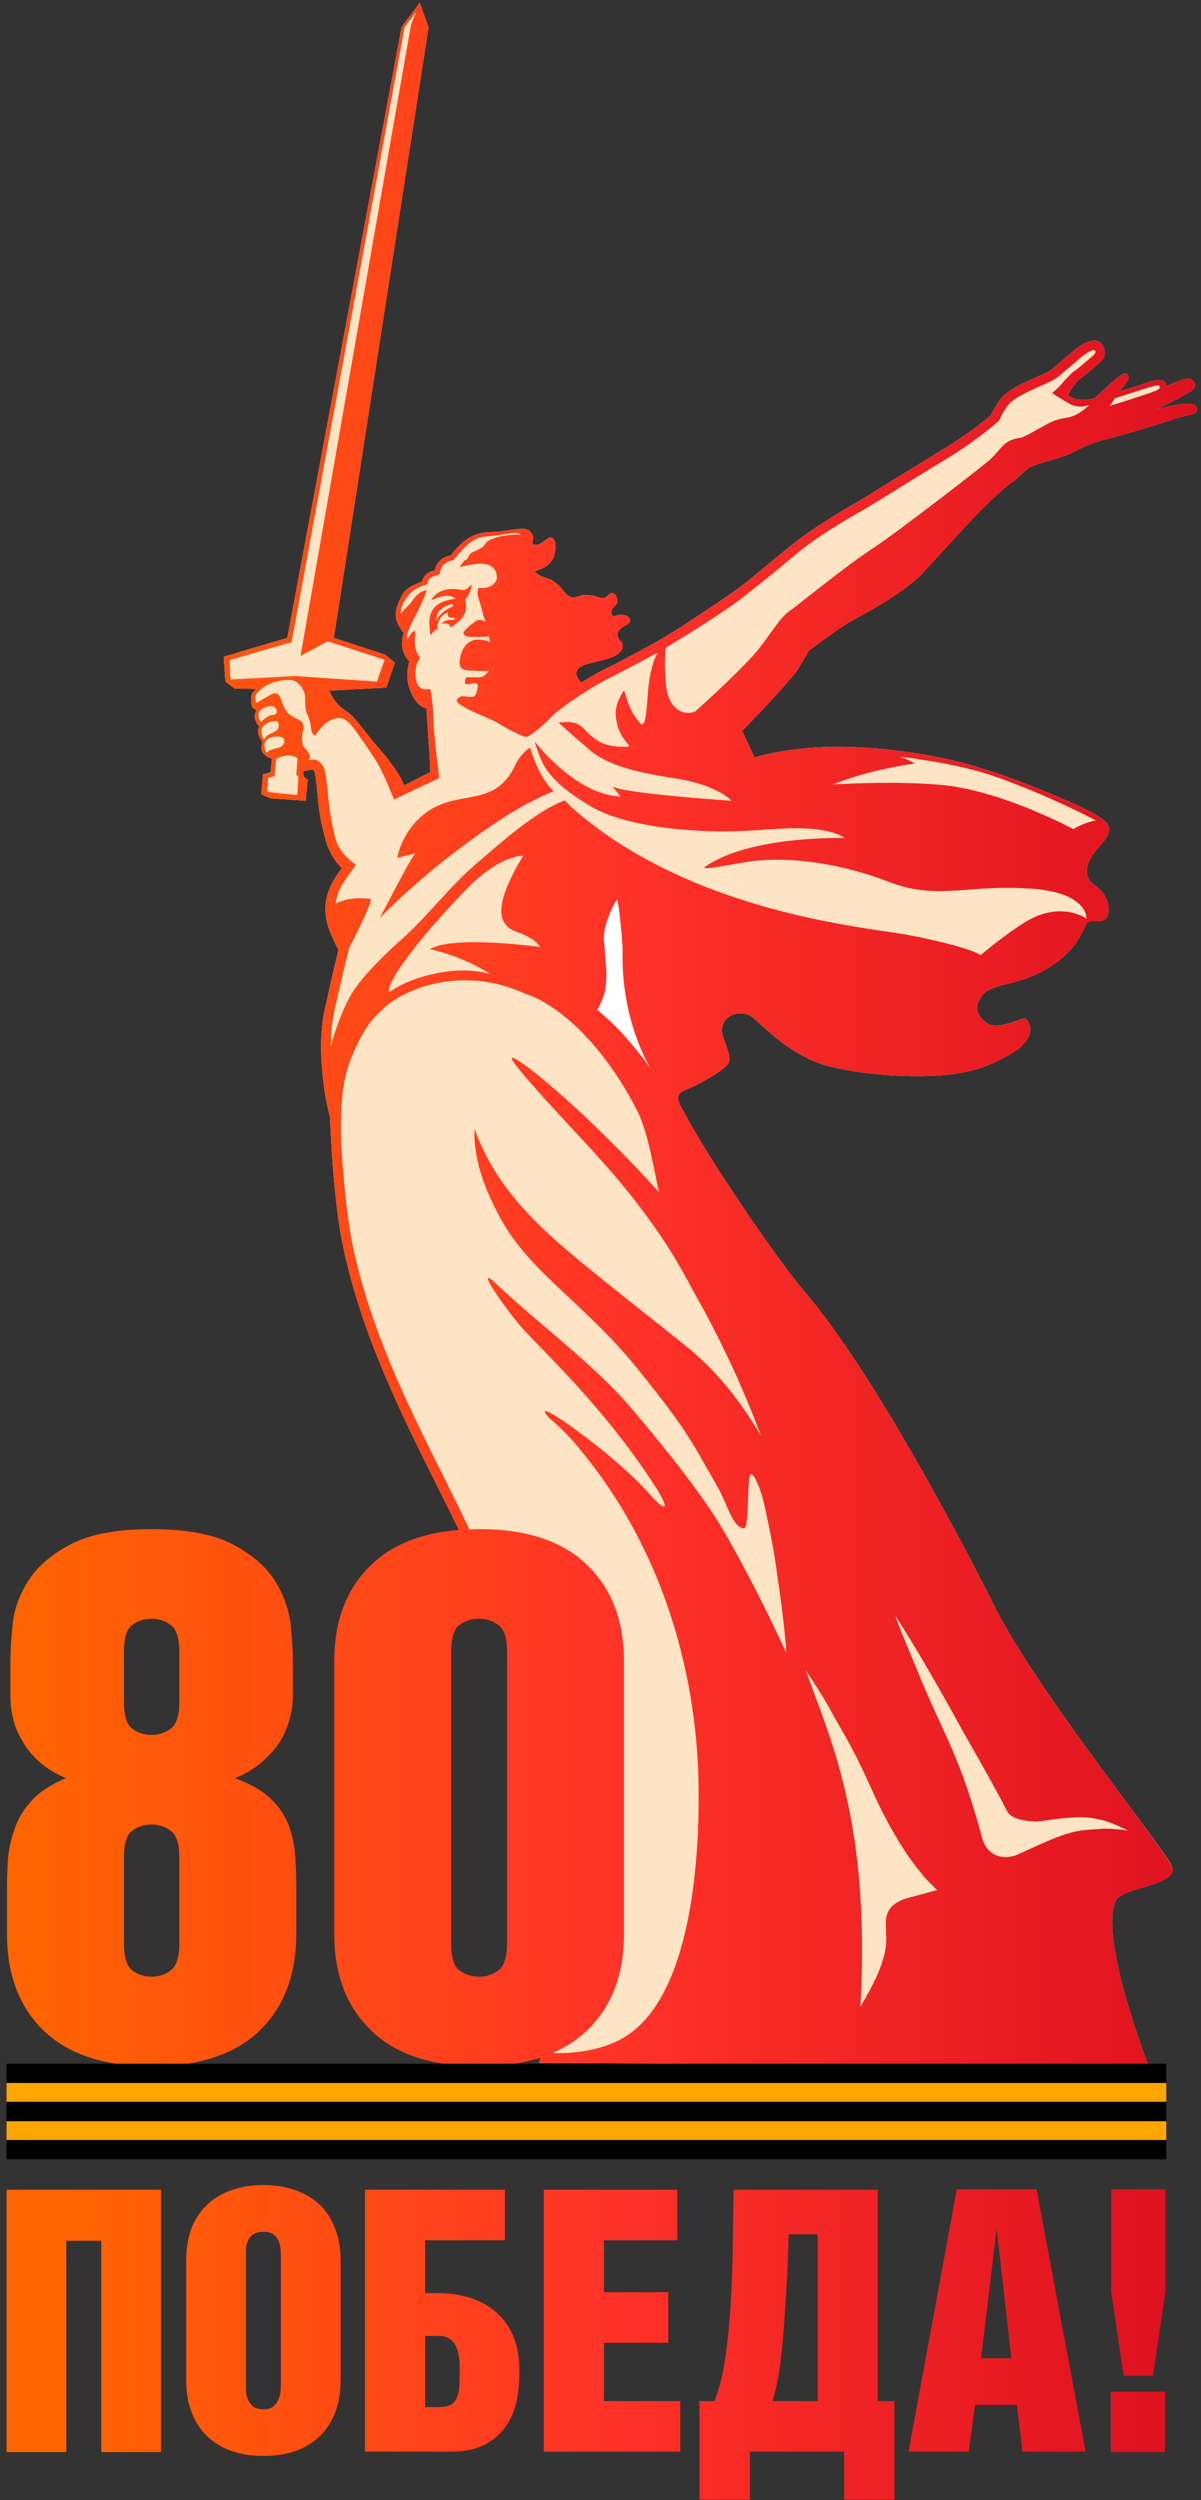 <svg width="173" height="360" viewBox="0 0 173 360" fill="none" xmlns="http://www.w3.org/2000/svg">
<rect x="0" y="0" width="173" height="360" fill="#333333" stroke="none"/>
<path d="M166.58 58.95C167.256 58.641 167.871 58.332 168.116 58.209C169.038 57.715 169.837 57.345 170.206 57.098C171.558 56.357 171.927 56.172 172.111 55.678C172.234 55.246 171.989 54.814 171.497 54.567C170.698 54.197 168.055 55.678 168.055 55.616C167.994 55.123 167.748 54.752 167.072 54.752C166.334 54.691 165.412 54.999 164.06 55.493C162.769 55.925 161.54 56.295 161.233 56.357C161.97 55.555 162.155 55.246 162.155 55.246C162.155 55.246 162.831 54.444 162.462 53.95C162.339 53.826 162.155 53.765 161.847 53.826C161.233 54.073 160.188 54.999 158.344 56.727C158.098 56.974 157.975 57.098 157.668 57.345C156.931 57.53 155.64 57.653 154.964 57.468C154.472 57.345 154.103 57.098 153.858 56.913C153.858 56.913 154.595 55.246 155.701 54.444C156.439 53.95 158.406 52.221 158.59 52.036C159.266 51.357 159.143 50.802 159.082 50.37C159.02 49.938 158.774 49.505 158.406 49.258C157.238 48.456 155.21 50.061 154.964 50.246C154.472 50.678 152.321 52.468 151.645 53.086C151.153 53.518 149.801 54.073 148.879 54.505L148.326 54.752C147.158 55.246 145.683 55.987 144.638 56.913C143.901 57.53 142.979 59.197 142.733 59.814C142.119 60.308 139.291 62.653 135.85 64.69C133.268 66.295 130.502 67.962 128.105 69.443C126.323 70.555 124.725 71.542 123.619 72.221C123.434 72.345 118.395 75.061 114.215 78.332C112.925 79.382 111.695 80.369 110.528 81.357C109.544 82.159 108.622 82.9 107.762 83.641C105.304 85.616 99.71 89.196 99.096 89.628C98.297 90.184 97.436 90.678 96.453 91.295C93.872 92.9 88.279 95.801 86.742 96.542C86.128 96.85 85.083 97.468 83.854 98.208C83.813 98.249 83.772 98.27 83.731 98.27V98.332C83.423 97.961 83.116 97.529 83.055 97.221C82.809 95.739 84.837 95.554 87.05 94.999C88.525 94.628 89.692 93.949 89.692 93.023C89.692 92.221 89.201 92.344 89.016 91.727C88.648 90.307 90.491 90.184 90.737 89.505C90.799 89.32 90.799 88.826 90.184 88.641C89.631 88.455 89.324 88.455 88.525 88.702C88.156 88.826 87.787 88.023 88.34 87.529C88.832 86.974 89.016 86.789 88.894 86.233C88.648 85.369 88.156 85.246 87.849 85.493C87.541 85.678 87.296 86.171 86.681 86.11C86.066 86.048 85.759 85.678 84.222 85.678C83.3 85.678 82.624 86.48 81.703 85.678C81.149 85.246 80.473 83.764 78.814 83.27C77.585 82.962 76.97 82.283 76.97 82.283C76.97 82.283 78.507 81.789 78.998 81.295C79.859 80.369 79.797 80.122 79.92 79.505C80.043 79.258 80.228 77.283 79.183 77.406C78.875 77.468 77.953 78.394 77.339 78.456C76.724 78.456 76.601 78.27 76.724 77.962C76.909 77.159 76.663 76.789 76.171 76.357C75.495 75.863 73.528 76.357 71.869 76.542C70.209 76.665 68.98 76.542 67.444 77.53C66.091 78.332 64.924 79.999 64.924 79.999C64.924 79.999 63.756 80.061 63.019 81.172C62.65 81.665 62.65 82.159 62.65 82.159C62.65 82.159 61.543 82.221 61.052 83.147C60.744 83.641 60.806 83.764 60.806 83.764C60.806 83.764 58.655 84.32 57.979 85.616C57.18 87.036 56.627 88.455 57.303 89.813C57.917 90.986 58.163 91.11 58.163 91.11C58.163 91.11 57.733 92.282 57.979 93.394C58.286 94.69 58.901 95.122 58.962 95.245C58.901 95.554 58.347 97.159 58.962 99.073C59.945 101.974 61.42 101.974 61.42 101.974C61.42 101.974 61.666 105.492 61.789 107.591C61.974 109.69 61.974 111.171 61.974 111.171L58.224 113.085C58.224 113.085 57.733 111.974 57.364 111.418C55.889 109.072 53.922 107.097 53.062 105.924C52.201 104.813 51.095 103.393 50.419 102.838C50.235 102.653 49.927 102.406 49.436 102.097C48.206 101.295 47.407 99.443 47.407 99.443L55.643 99.011L56.872 95.431L55.459 94.258L48.083 91.85C49.374 83.517 61.728 3.951 61.728 3.951L60.437 0.309V0.37V0.432L57.856 3.889L41.384 91.85L32.227 94.566L32.472 98.147L33.702 99.073V99.134L36.959 99.196C36.713 99.381 36.283 99.69 36.221 100.184C36.16 100.739 36.099 101.665 36.467 101.974C36.836 102.221 36.959 102.221 36.959 102.221C36.959 102.221 36.529 102.9 36.775 103.64C37.02 104.381 37.389 104.628 37.389 104.628C37.389 104.628 37.02 105.06 37.266 105.801C37.512 106.603 37.819 106.788 37.819 106.788C37.819 106.788 37.451 107.838 37.881 108.393C38.311 109.011 39.172 109.258 39.172 109.258L38.987 111.233L37.881 111.48L37.635 114.381L38.926 114.937L44.027 115.307L44.334 112.282C44.334 112.282 43.843 111.974 43.781 111.788C43.658 111.603 43.658 111.295 43.72 111.048C43.966 110.986 44.396 110.862 44.765 110.862C45.072 110.801 45.195 110.862 45.318 111.171C45.564 112.035 45.687 114.134 45.871 115.739C46.055 117.714 46.547 119.566 47.039 121.418C47.039 121.541 47.961 123.887 49.251 124.998C48.883 125.492 48.391 126.171 48.022 126.85C46.055 130.245 47.039 133.146 47.838 134.874C48.124 135.533 48.432 136.171 48.76 136.788C48.145 139.195 47.1 143.948 46.731 145.615C45.994 149.195 46.24 153.022 46.608 155.985C46.731 157.096 46.916 158.207 47.161 159.257C47.346 160.059 47.469 160.615 47.53 160.862C47.592 161.911 47.961 172.652 49.436 179.565C52.14 192.219 57.548 203.083 63.264 214.565C70.148 228.33 77.277 242.589 80.412 261.416C82.809 275.551 77.892 295.921 77.892 296.107L77.646 297.033H79.121C79.08 297.033 79.019 297.033 78.937 297.033C78.937 297.033 103.644 297.156 126.692 297.279L163.384 297.526C163.425 297.526 163.466 297.506 163.507 297.465C164.49 297.526 165.228 297.526 165.474 297.526C165.474 297.526 158.344 279.317 160.68 273.761C161.602 271.539 170.391 271.601 168.67 268.453C166.826 265.058 149.924 244.132 143.532 231.848C143.348 231.478 127.737 199.935 115.998 186.108C111.757 181.17 101.554 166.109 98.358 159.812C96.883 157.528 98.174 157.158 99.096 156.788C100.018 156.479 104.566 154.072 104.996 152.961C105.365 151.911 104.136 149.751 104.013 148.64C103.767 146.109 106.901 145.121 108.561 146.603C110.835 148.64 114.154 151.973 118.886 153.393C122.943 154.566 133.084 155.8 139.783 154.195C142.979 153.454 146.175 151.479 146.912 150.862C148.51 149.38 148.879 147.961 147.773 146.664C147.466 146.356 143.594 148.578 141.996 147.22C139.291 145.06 141.873 142.899 142.057 142.776C143.901 141.603 146.421 141.726 149.617 140.121C152.997 138.455 154.534 136.418 154.964 135.8C156.316 133.763 156.316 133.146 156.685 132.776C157.299 132.344 159.143 133.208 159.573 131.788C159.819 130.986 159.758 129.689 158.774 128.455C157.914 127.405 157.115 127.405 156.685 126.233C156.009 124.196 158.16 122.097 159.02 121.109C159.758 120.245 159.942 119.319 159.573 118.764C159.573 118.702 159.389 117.714 153.427 115.183C150.354 113.887 144.27 111.233 137.57 109.566C131.363 108.085 124.602 107.467 120.116 107.529C112.925 107.653 108.684 109.072 108.684 109.072L106.901 105.245C106.901 105.245 113.847 98.147 115.014 96.233C116.182 94.32 116.489 93.702 116.489 93.702C116.489 93.702 121.222 90.122 123.127 89.134C125.032 88.147 130.502 85.122 132.899 82.53C135.296 79.937 139.844 74.875 141.565 73.209C143.225 71.48 145.13 69.876 145.806 69.443C146.421 69.011 147.527 67.777 148.142 67.406C149.74 66.48 152.628 66.172 154.841 64.999C156.992 63.764 159.266 63.271 160.004 63.085C161.847 62.592 166.826 61.11 169.223 60.308C171.435 59.567 172.357 59.814 172.419 58.95C172.542 57.16 167.317 58.826 166.58 58.95Z" fill="#FCE4C4"/>
<path d="M60.44 0.309V0.37V0.432L57.859 3.889L41.388 91.85L32.23 94.566L32.476 98.147L33.705 99.073V99.134L36.962 99.196C36.717 99.381 36.286 99.69 36.225 100.184C36.163 100.677 36.102 101.665 36.471 101.974C36.84 102.221 36.962 102.221 36.962 102.221C36.962 102.221 36.532 102.9 36.778 103.64C37.024 104.381 37.393 104.628 37.393 104.628C37.393 104.628 36.962 105.06 37.27 105.801C37.516 106.603 37.823 106.788 37.823 106.788C37.823 106.788 37.454 107.838 37.884 108.393C38.315 109.011 39.175 109.258 39.175 109.258L38.991 111.295L37.884 111.48L37.638 114.381L38.929 114.937L44.03 115.307L44.338 112.282C44.338 112.282 43.846 111.974 43.785 111.788C43.662 111.603 43.662 111.295 43.723 111.048C43.969 110.986 44.399 110.862 44.768 110.862C45.075 110.801 45.198 110.862 45.321 111.171C45.567 112.035 45.69 114.134 45.874 115.739C46.059 117.714 46.55 119.566 47.042 121.418C47.042 121.541 47.964 123.887 49.255 124.998C48.886 125.492 48.394 126.171 48.025 126.85C46.059 130.245 47.042 133.146 47.841 134.874C48.128 135.533 48.435 136.171 48.763 136.788C48.148 139.195 47.103 143.948 46.735 145.615C45.997 149.195 46.243 153.022 46.612 155.985C46.735 157.096 46.919 158.207 47.165 159.257C47.349 160.059 47.472 160.615 47.534 160.862C47.595 161.911 47.964 172.652 49.439 179.565C52.143 192.219 57.552 203.083 63.268 214.565C64.21 216.458 65.152 218.371 66.095 220.305C60.727 220.717 56.527 222.383 53.495 225.305C49.931 228.721 48.148 233.35 48.148 239.194V278.453C48.148 284.337 49.931 288.987 53.495 292.403C57.019 295.819 62.202 297.526 69.045 297.526C72.364 297.526 75.293 297.115 77.834 296.292L77.65 297.033H79.124C79.084 297.033 79.022 297.033 78.94 297.033C78.94 297.033 103.647 297.156 126.695 297.279L163.387 297.526C163.428 297.526 163.469 297.506 163.51 297.465C164.494 297.526 165.231 297.526 165.477 297.526C165.477 297.526 158.348 279.317 160.683 273.761C161.605 271.539 170.394 271.601 168.673 268.514C166.829 265.058 149.927 244.132 143.535 231.848C143.351 231.478 127.74 199.935 116.001 186.108C111.76 181.17 101.558 166.109 98.362 159.812C96.887 157.528 98.177 157.158 99.099 156.788C100.021 156.479 104.569 154.072 105 152.961C105.368 151.911 104.139 149.751 104.016 148.64C103.77 146.109 106.905 145.121 108.564 146.603C110.838 148.64 114.157 151.973 118.89 153.393C122.946 154.566 133.087 155.8 139.786 154.195C142.982 153.454 146.178 151.479 146.916 150.862C148.514 149.38 148.883 147.961 147.776 146.664C147.653 146.541 146.916 146.85 145.994 147.158C144.642 147.59 142.921 148.022 141.999 147.22C139.295 145.06 141.876 142.899 142.06 142.776C143.904 141.603 146.424 141.726 149.62 140.121C153 138.455 154.537 136.418 154.967 135.8C156.319 133.763 156.319 133.146 156.688 132.837C156.934 132.652 157.303 132.652 157.733 132.652C158.47 132.652 159.331 132.714 159.577 131.788C159.823 130.986 159.761 129.689 158.778 128.455C157.917 127.405 157.118 127.405 156.688 126.233C156.012 124.196 158.163 122.097 159.024 121.109C159.761 120.245 159.946 119.319 159.577 118.764C159.577 118.702 159.392 117.714 153.431 115.183C150.358 113.887 144.273 111.233 137.574 109.566C131.366 108.085 124.606 107.467 120.119 107.529C112.928 107.653 108.687 109.072 108.687 109.072L106.905 105.245C106.905 105.245 113.85 98.147 115.018 96.233C116.185 94.32 116.493 93.702 116.493 93.702C116.493 93.702 121.225 90.122 123.13 89.134C125.036 88.147 130.506 85.122 132.903 82.53C135.3 79.937 139.848 74.875 141.569 73.209C143.228 71.48 145.133 69.876 145.809 69.443C146.424 69.011 147.469 67.777 148.145 67.406C149.743 66.48 152.632 66.172 154.844 64.999C156.995 63.764 159.269 63.271 160.007 63.085C161.851 62.592 166.829 61.11 169.226 60.308C171.439 59.567 172.361 59.814 172.422 58.95C172.545 57.16 167.321 58.826 166.583 58.95C167.259 58.641 167.874 58.332 168.12 58.209C169.042 57.715 169.841 57.345 170.209 57.098C171.562 56.357 171.93 56.172 172.115 55.678C172.238 55.246 171.992 54.814 171.5 54.567C171.07 54.32 170.087 54.691 169.288 55.061C168.612 55.37 168.058 55.678 168.058 55.616C167.997 55.123 167.751 54.752 167.075 54.752C166.337 54.691 165.416 54.999 164.063 55.493C162.773 55.925 161.543 56.295 161.236 56.357C161.974 55.555 162.158 55.246 162.158 55.246C162.158 55.246 162.834 54.444 162.465 53.95C162.342 53.826 162.158 53.765 161.851 53.826C161.236 54.073 160.191 54.999 158.348 56.727C158.102 56.974 157.979 57.098 157.671 57.345C156.934 57.53 155.643 57.653 154.967 57.468C154.475 57.345 154.107 57.098 153.861 56.913C153.861 56.913 154.598 55.246 155.705 54.444C156.442 53.95 158.409 52.221 158.593 52.036C159.269 51.357 159.146 50.802 159.085 50.37C159.024 49.938 158.778 49.505 158.409 49.258C157.241 48.456 155.213 50.061 154.967 50.246C154.475 50.678 152.324 52.468 151.648 53.086C151.157 53.518 149.804 54.073 148.883 54.505L148.329 54.752C147.162 55.246 145.687 55.987 144.642 56.913C143.904 57.53 142.982 59.197 142.736 59.814C142.122 60.308 139.295 62.653 135.853 64.69C133.272 66.295 130.506 67.962 128.109 69.443C126.326 70.555 124.728 71.542 123.622 72.221C123.438 72.345 118.398 75.061 114.219 78.332C112.928 79.382 111.699 80.369 110.531 81.357C109.548 82.139 108.626 82.9 107.765 83.641C105.307 85.616 99.714 89.196 99.099 89.628C98.3 90.184 97.44 90.678 96.457 91.295C93.814 92.9 88.282 95.801 86.746 96.542C86.131 96.85 85.086 97.468 83.857 98.208C83.816 98.249 83.775 98.27 83.734 98.27V98.332C83.427 97.961 83.12 97.529 83.058 97.221C82.812 95.739 84.84 95.554 87.053 94.999C88.528 94.628 89.696 93.949 89.696 93.023C89.696 92.159 89.204 92.344 89.02 91.727C88.651 90.307 90.495 90.184 90.741 89.505C90.802 89.32 90.802 88.826 90.188 88.641C89.634 88.455 89.327 88.455 88.528 88.702C88.159 88.826 87.79 88.023 88.344 87.529C88.835 86.974 89.02 86.789 88.897 86.233C88.651 85.369 88.159 85.246 87.852 85.493C87.545 85.678 87.299 86.171 86.684 86.11C86.07 86.048 85.762 85.678 84.226 85.678C83.918 85.678 83.673 85.739 83.365 85.863C82.812 86.048 82.32 86.233 81.706 85.678C81.153 85.246 80.477 83.764 78.817 83.27C77.588 82.962 76.973 82.283 76.973 82.283C76.973 82.283 78.51 81.789 79.002 81.295C79.862 80.369 79.801 80.122 79.924 79.505C79.985 79.258 80.231 77.283 79.186 77.406C78.879 77.468 77.957 78.394 77.342 78.456C76.728 78.456 76.605 78.27 76.728 77.962C76.912 77.159 76.666 76.789 76.174 76.357C75.498 75.863 73.532 76.357 71.872 76.542C70.213 76.665 68.984 76.542 67.447 77.53C66.095 78.332 64.927 79.999 64.927 79.999C64.927 79.999 63.759 80.061 63.022 81.172C62.653 81.665 62.653 82.159 62.653 82.159C62.653 82.159 61.547 82.221 61.055 83.147C60.748 83.641 60.809 83.764 60.809 83.764C60.809 83.764 58.658 84.32 57.982 85.616C57.183 87.036 56.63 88.455 57.306 89.813C57.92 90.986 58.166 91.11 58.166 91.11C58.166 91.11 57.736 92.282 57.982 93.394C58.289 94.69 58.904 95.122 58.965 95.245C58.904 95.554 58.351 97.159 58.965 99.073C59.949 101.974 61.424 101.974 61.424 101.974C61.424 101.974 61.67 105.492 61.793 107.591C61.977 109.69 61.977 111.171 61.977 111.171L58.228 113.085C58.228 113.085 57.736 111.974 57.367 111.418C55.892 109.072 53.926 107.097 53.065 105.924C52.205 104.813 51.098 103.393 50.361 102.838C50.238 102.653 49.931 102.406 49.439 102.097C48.21 101.295 47.411 99.443 47.411 99.443L55.647 99.011L56.876 95.431L55.462 94.258L48.087 91.85C49.377 83.517 61.731 3.951 61.731 3.951L60.44 0.309ZM33.09 95.06C33.398 94.937 42.002 92.468 42.002 92.468L58.289 3.889L59.949 1.728L59.211 3.518L43.293 94.443L47.226 92.344L55.401 94.999L54.294 98.147L42.555 97.344L33.213 97.838C33.152 97.282 33.09 95.677 33.09 95.06ZM96.026 99.258C95.657 96.542 95.78 94.32 95.903 93.27C96.395 92.962 96.825 92.715 97.194 92.468C99.898 90.863 101.681 89.69 104.385 87.9C106.29 86.665 108.687 84.69 111.453 82.468C112.621 81.48 113.85 80.493 115.079 79.443C119.135 76.233 124.237 73.517 124.298 73.456C125.466 72.777 127.064 71.789 128.846 70.678C131.243 69.197 134.009 67.468 136.59 65.925C140.524 63.517 143.597 60.863 143.72 60.74L143.966 60.493C144.334 59.505 145.133 58.394 145.441 58.086C146.178 57.283 147.899 56.481 148.883 56.048L149.374 55.802C150.542 55.308 151.956 54.691 152.57 54.135C153.246 53.579 155.397 51.728 155.828 51.357C156.442 50.863 157.364 50.308 157.61 50.431C157.671 50.431 158.04 50.617 157.548 51.11C157.548 51.11 155.582 52.839 154.906 53.333C154.578 53.538 154.291 53.785 154.045 54.073C153.799 54.32 153.554 54.567 153.369 54.752C152.201 56.234 151.464 56.542 151.587 56.604C152.632 57.345 153.984 58.086 153.984 58.086C154.967 58.703 156.073 58.579 156.872 58.332C155.951 59.32 154.598 59.999 153.799 60.123C152.509 60.308 151.833 60.555 151.095 60.925C149.128 61.974 147.53 62.962 147.039 63.024C144.519 63.394 144.519 64.382 142.491 66.295C141.63 67.036 129.522 76.48 125.65 79.011C121.778 81.542 114.587 87.406 113.85 87.9C112.19 88.949 110.715 91.912 108.441 94.443C104.877 98.27 100.697 101.912 100.328 102.282C100.083 102.529 99.652 102.653 99.099 102.653C97.993 102.653 96.457 101.85 96.026 99.258ZM160.622 57.345C160.622 57.345 162.773 56.666 163.879 56.295C166.706 55.37 166.952 55.37 167.075 55.678C167.198 55.987 166.46 56.295 166.092 56.419C165.17 56.789 160.437 58.271 159.823 58.456C160.191 58.086 160.253 57.777 160.622 57.345ZM59.211 85.307C59.949 84.567 61.547 84.135 61.547 84.135C61.547 84.135 61.608 83.332 62.223 83.085C62.653 82.838 63.329 82.715 63.329 82.715C63.329 82.715 63.391 81.727 63.944 81.295C64.497 80.863 64.804 80.74 65.296 80.678C66.464 79.32 67.877 77.406 69.782 77.283C71.196 77.159 72.671 76.912 73.347 76.851C73.47 76.789 74.822 76.604 75.007 76.974C73.839 76.974 72.425 77.036 71.073 77.53C69.967 77.9 69.967 78.332 69.66 78.641C69.352 78.949 68.676 79.258 68.369 79.382C68.062 79.505 67.693 79.69 67.57 79.999C67.385 80.246 67.508 80.431 67.078 80.616C66.709 80.801 66.218 81.665 66.218 81.665C66.218 81.665 68.184 81.11 69.291 81.172C70.766 81.172 71.626 81.974 71.565 83.209C71.565 83.826 70.766 84.875 68.922 84.628C68.922 84.628 68.676 85.431 68.861 85.986C69.045 86.48 69.414 87.715 69.598 88.394C69.598 88.517 69.619 88.641 69.66 88.764C69.701 88.805 69.721 88.826 69.721 88.826C69.762 89.031 69.823 89.217 69.905 89.381C69.905 89.567 69.782 89.443 69.598 89.381C69.291 89.258 68.799 89.134 68.369 89.567L67.631 90.122C67.263 90.492 66.648 90.986 66.771 91.233C66.894 91.48 67.017 91.603 67.385 91.665C67.693 91.727 69.537 91.727 70.09 91.665C70.213 91.665 70.336 91.665 70.459 91.665C70.459 91.727 70.52 92.036 70.582 92.468C69.967 92.097 68.738 92.097 68.676 92.097C68.369 92.097 68.062 92.221 67.693 92.406C67.14 92.653 66.525 93.579 66.341 94.443C65.972 96.11 66.341 96.665 68.246 96.542C68.246 96.583 68.246 96.603 68.246 96.603C69.106 96.603 69.598 96.603 70.274 96.603C70.315 96.603 70.377 96.583 70.459 96.542C70.028 97.159 69.475 97.468 69.475 97.468C69.475 97.468 69.045 97.529 68.861 97.529C68.43 97.529 68.062 97.529 67.754 97.529C67.324 97.529 67.14 97.468 67.078 97.653C66.709 98.702 67.263 98.579 67.816 98.455C68.246 98.332 68.615 98.27 68.799 98.579C68.922 98.949 68.676 99.69 68.43 100.184C68.246 100.369 67.754 100.369 67.263 100.307C66.832 100.245 66.402 100.245 66.218 100.369C65.357 100.924 65.787 101.171 67.263 102.035C68.246 102.591 71.135 103.702 71.749 104.134C72.364 104.566 75.498 106.233 75.806 106.109C76.789 105.863 79.432 103.27 79.493 103.147C81.276 101.418 85.947 98.517 87.36 97.838C88.528 97.282 91.97 95.492 94.736 93.949C94.182 94.937 93.568 96.727 93.322 99.813C93.138 102.653 92.953 105.06 92.154 104.072C90.003 101.665 90.126 98.887 89.757 99.566C88.651 101.48 88.528 102.468 88.835 103.949C89.327 106.665 91.294 107.529 90.372 107.529C86.992 107.591 85.885 106.788 83.98 104.813C82.751 103.517 80.477 104.072 80.477 104.072C80.477 104.072 82.382 105.801 84.902 107.961C88.159 110.739 93.691 111.48 97.378 112.097C103.524 113.085 105.368 115.307 105.368 115.307C105.368 115.307 89.573 114.257 88.221 113.208L89.388 114.69C82.935 114.504 77.035 106.788 77.035 106.788C77.035 106.788 77.772 109.628 78.94 111.109C80.6 113.27 82.751 114.69 85.332 116.233C90.679 119.319 101.496 119.998 107.335 119.628C109.671 119.504 112.129 119.319 113.788 119.257C120.119 119.134 121.655 120.677 121.655 120.677C121.655 120.677 108.073 120.245 101.558 124.813C100.82 125.368 104.508 124.628 107.396 124.134C113.973 123.085 121.901 124.566 128.17 127.035C132.411 128.64 135.607 128.393 139.786 128.084C142.245 127.899 145.011 127.714 148.514 127.961C156.811 128.517 156.504 132.282 156.504 132.282C156.504 132.282 152.939 129.628 147.776 132.714C144.642 134.628 141.261 137.529 141.261 137.529C141.261 137.529 139.848 136.356 130.506 134.566C124.605 133.516 99.284 131.356 82.259 116.171C81.931 115.842 81.624 115.533 81.337 115.245C77.035 116.912 72.425 121.109 68.307 124.628C64.62 127.838 61.547 131.973 57.798 135.307C57.798 135.307 52.143 140.245 50.484 143.393C50.053 144.072 48.578 147.097 47.657 150.677C47.657 149.134 47.779 147.467 48.087 145.924C48.456 144.134 48.824 142.652 49.132 141.356C49.5 139.689 49.931 137.961 50.299 136.479C51.344 134.504 53.803 129.504 53.372 129.442C52.512 129.319 51.098 129.257 49.808 129.566C49.234 129.731 48.742 129.916 48.333 130.121C48.456 129.319 48.701 128.455 49.193 127.529C49.808 126.541 51.283 124.504 51.283 124.504C51.283 124.504 49.07 123.208 48.333 120.801C47.718 118.578 47.349 115.739 47.165 113.64C46.98 111.85 46.858 111.048 46.673 110.616C46.304 109.875 45.813 109.258 44.768 109.381C44.645 109.422 44.522 109.443 44.399 109.443C44.522 109.319 44.645 109.196 44.645 109.072C44.645 108.208 43.662 107.653 43.6 107.221C43.477 106.727 43.477 105.677 43.662 105.122C44.092 103.27 42.002 103.764 41.142 102.221C40.281 100.739 40.466 99.258 38.929 100.06C38.376 100.369 37.331 100.986 36.901 101.233C36.532 100.122 36.962 99.751 37.823 99.073C38.007 98.949 38.253 98.764 38.376 98.702C39.544 98.023 41.388 97.776 42.125 97.962C43.293 98.208 43.969 99.69 43.969 100.492C43.907 101.233 43.969 102.221 44.338 103.085C44.768 103.949 44.768 104.813 44.891 105.307C44.952 105.739 45.383 105.924 45.383 105.924C46.489 104.381 47.226 103.64 48.578 103.393C49.255 103.393 49.869 103.27 51.406 105.492C51.713 105.924 53.188 107.961 54.294 109.751C55.339 111.48 56.753 115.122 56.753 115.122L63.268 112.035C63.268 112.035 62.53 105.986 62.469 104.566C62.407 100.863 61.977 99.196 61.977 99.196C61.977 99.196 61.178 99.381 60.748 99.134C60.563 99.011 60.133 98.887 59.949 97.962C59.519 95.739 60.563 94.69 60.563 94.69C59.949 94.134 59.58 92.962 59.826 91.418C59.949 90.307 59.211 91.048 58.719 92.036C58.597 91.789 58.597 91.418 58.781 90.924C59.58 88.888 60.809 87.097 61.485 84.937C61.485 84.937 61.055 85.06 60.686 85.246C60.256 85.431 59.764 85.925 59.273 86.665C58.965 87.159 58.166 87.715 57.736 88.394C57.675 88.332 57.675 86.85 59.211 85.307ZM37.27 103.332C36.962 102.097 38.437 101.727 38.868 101.665C39.114 101.665 39.544 101.665 39.728 102.035C39.851 102.159 39.913 102.406 39.79 102.714C39.605 103.023 39.298 102.9 38.929 103.023C38.315 103.27 37.823 103.702 37.638 103.949C37.454 103.764 37.27 103.455 37.27 103.332ZM37.7 105.739C37.331 104.381 38.929 103.887 39.236 103.887C39.482 103.826 39.913 103.702 40.097 104.134C40.158 104.319 40.343 104.998 39.544 105.369C38.806 105.739 38.56 105.801 38.253 106.171C38.192 106.233 38.069 106.418 38.069 106.418C37.946 106.356 37.823 106.171 37.7 105.739ZM38.13 107.653C38.007 106.788 38.438 106.542 38.438 106.542C38.438 106.542 38.929 105.986 40.097 106.048C40.834 106.109 40.957 106.418 40.957 106.727C40.957 107.221 40.466 107.653 39.913 107.714C39.421 107.838 38.499 108.085 38.438 108.393C38.315 108.208 38.13 107.961 38.13 107.653ZM38.499 114.011L38.622 111.974L39.544 111.788L39.79 109.258C40.097 109.134 40.527 108.949 40.773 108.887C42.125 108.517 42.863 109.196 42.863 109.196L42.678 111.603L42.986 111.788C42.986 111.788 42.863 114.196 42.801 114.381C42.76 114.422 42.699 114.443 42.617 114.443C41.879 114.443 38.499 114.011 38.499 114.011ZM131.735 109.937C131.243 109.566 130.444 109.258 129.584 108.949C133.64 109.443 137.389 110.122 140.401 110.924C143.413 111.665 149.62 114.072 155.828 117.097C156.196 117.282 157.18 117.776 157.856 118.146C156.381 118.332 154.598 119.381 154.598 119.381C154.598 119.381 144.765 114.072 136.222 113.085C129.092 112.344 119.996 112.961 119.996 112.961C119.996 112.961 124.237 111.048 131.735 109.937ZM67.14 128.084C71.934 123.085 75.375 123.208 75.375 123.208C75.375 123.208 72.978 127.035 72.425 129.566C71.872 131.788 72.302 133.516 74.638 134.257C77.281 135.183 77.772 136.356 77.772 136.356C77.772 136.356 65.357 134.628 61.916 136.665C61.916 136.665 66.709 137.652 70.582 140.245C70.274 140.183 68 139.381 64.067 139.936C60.318 140.492 57.798 141.726 56.384 142.652C56.302 142.734 56.22 142.776 56.138 142.776C55.462 142.776 56.999 138.64 67.14 128.084ZM64.558 213.947C58.843 202.528 53.434 191.787 50.791 179.257C49.869 174.75 49.377 168.516 49.132 164.565C49.07 161.294 49.009 157.158 50.115 153.701C50.422 152.652 51.283 150.492 52.328 148.763C53.311 146.973 54.54 145.862 55.278 145.183C56.015 144.442 59.334 141.788 65.173 141.232C71.196 140.739 74.699 142.776 76.482 143.393C78.264 144.01 85.516 147.776 91.724 159.812C93.199 162.652 93.937 166.973 94.92 171.664C83.857 159.442 74.085 151.726 73.716 152.343C73.286 152.961 85.025 165.244 85.947 166.355C86.5 167.034 93.875 174.689 98.976 184.256C98.976 184.256 98.997 184.277 99.038 184.318C99.284 184.812 99.529 185.285 99.775 185.738C103.955 193.083 107.151 200.12 109.609 206.725C106.659 201.725 103.094 197.219 98.731 193.763C83.673 181.664 77.588 177.466 72.487 170.429C69.537 166.294 68.369 162.528 68.369 162.528C68.184 165.862 69.168 170.059 71.995 175.244C76.236 183.207 84.103 187.528 91.847 197.096C99.038 206.046 99.345 207.096 103.279 213.947C104.692 216.355 105.553 220.058 107.151 220.058C108.011 220.058 107.519 212.096 108.196 212.281C108.564 212.342 108.81 212.898 108.933 213.207C109.793 214.935 110.162 216.91 110.531 218.7C111.146 221.478 111.637 224.318 112.006 227.095C112.457 230.058 112.826 233.021 113.112 235.984C113.153 236.313 113.194 236.663 113.235 237.033C113.235 237.342 113.174 237.774 113.297 238.083C109.793 230.429 105.983 223.33 104.016 220.058C100.144 213.515 92.4 204.503 90.987 202.836C85.762 196.602 77.219 190.306 71.688 185.059C67.754 181.232 73.04 188.886 75.56 191.602C79.124 195.429 87.36 203.145 94.367 214.009C96.395 217.095 96.272 218.207 93.445 214.997C88.528 209.38 75.437 200.12 79.124 204.194C79.124 204.194 81.399 206.046 83.242 208.33C99.714 227.96 100.636 250.737 100.636 258.329C100.697 270.737 98.792 287.65 90.249 293.144C86.192 295.798 80.6 295.675 79.616 295.613C81.501 294.79 83.14 293.72 84.533 292.403C88.098 288.987 89.88 284.337 89.88 278.453V239.194C89.88 233.35 88.098 228.721 84.533 225.305C81.009 221.89 75.847 220.182 69.045 220.182C68.553 220.182 68.123 220.182 67.631 220.244C66.607 218.104 65.583 216.005 64.558 213.947ZM141.507 264.749C140.524 261.045 138.803 255.367 136.283 249.934C132.288 241.293 132.718 241.848 130.997 237.774C130.69 237.095 128.662 232.219 129.092 232.836C131.796 237.033 135.177 242.836 138.68 249.255C139.971 251.539 143.228 257.157 145.072 260.799C145.81 262.28 149.067 262.28 149.497 262.28C155.643 261.416 157.733 261.169 162.465 263.576C162.465 263.576 162.035 263.515 161.421 263.453C160.622 263.391 159.515 263.268 158.778 263.329C155.52 263.576 154.783 263.391 149.989 265.49C149.313 265.798 147.961 266.416 146.609 267.033C146.055 267.28 145.441 267.403 144.826 267.403C143.351 267.403 141.999 266.539 141.507 264.749ZM66.156 283.699C65.378 283.123 64.989 281.806 64.989 279.749V237.959C64.989 235.902 65.378 234.585 66.156 234.009C66.935 233.392 67.898 233.083 69.045 233.083C70.069 233.083 70.991 233.392 71.811 234.009C72.63 234.585 73.04 235.902 73.04 237.959V279.749C73.04 281.806 72.63 283.123 71.811 283.699C70.991 284.317 70.069 284.625 69.045 284.625C67.898 284.625 66.935 284.317 66.156 283.699ZM116.062 240.49C116.062 240.49 118.275 243.762 119.627 246.231C121.594 249.873 122.577 250.984 125.896 258.391C127.679 262.342 130.014 266.292 131.796 268.576C132.35 269.317 132.841 269.872 133.21 270.366L134.992 272.156L130.875 273.267C130.752 273.309 130.608 273.35 130.444 273.391C127.433 274.379 127.556 276.23 127.617 277.959C127.679 279.625 128.17 281.971 123.929 288.946C125.466 262.095 119.381 249.996 116.062 240.49ZM66.402 84.937C63.145 84.258 62.1 86.418 62.1 86.418C63.391 85.925 64.558 85.369 65.665 86.233C64.927 86.295 63.391 86.542 62.592 87.468C61.485 88.764 61.916 90.369 61.977 91.418C61.977 91.603 62.53 90.678 63.083 90.554C62.96 90.122 63.022 89.999 63.145 89.567C63.329 88.888 63.944 88.394 64.497 88.209C64.435 89.073 64.804 88.888 65.603 89.011C65.521 89.093 65.46 89.176 65.419 89.258C65.296 89.258 65.193 89.258 65.111 89.258C64.866 89.258 64.681 89.258 64.497 89.32C64.189 89.381 63.882 89.443 63.636 89.813C64.435 89.69 64.866 89.813 64.866 90.369C66.648 89.258 67.447 88.27 67.017 86.357C67.57 85.616 67.877 85.06 67.939 84.135C67.385 84.69 67.201 85.06 66.402 84.937ZM63.268 87.962C63.759 87.406 64.681 87.097 64.927 87.036C65.234 87.036 65.296 87.097 65.296 87.097C65.255 87.18 65.214 87.262 65.173 87.344C65.173 87.344 64.189 87.776 63.759 88.209C63.329 88.579 63.083 88.888 63.022 89.073C62.96 89.32 62.899 89.443 62.899 89.443C62.899 89.443 62.776 88.517 63.268 87.962ZM74.331 109.937C71.257 116.788 65.787 113.27 60.871 117.406C57.675 120.122 57.245 123.517 57.245 123.517C57.245 123.517 58.597 123.146 59.826 122.899C59.211 123.393 54.847 131.973 54.725 132.158C54.602 132.405 60.809 125.43 72.364 117.838C76.543 115.122 79.739 113.949 79.739 113.949C77.342 111.541 76.359 107.653 76.359 107.653C76.359 107.653 75.068 108.455 74.331 109.937ZM10.104 222.404C7.318 223.885 5.29 225.655 4.019 227.713C2.749 229.729 2.012 231.828 1.807 234.009C1.602 236.149 1.499 237.877 1.499 239.194V244.379C1.499 245.326 1.622 246.334 1.868 247.404C2.114 248.515 2.565 249.605 3.22 250.675C3.835 251.786 4.654 252.795 5.679 253.7C6.703 254.605 7.973 255.387 9.489 256.045C7.4 256.91 5.781 257.959 4.634 259.194C3.446 260.469 2.606 261.848 2.114 263.329C1.581 264.811 1.254 266.313 1.131 267.835C1.049 269.358 1.008 270.778 1.008 272.095V278.453C1.008 284.337 2.77 288.987 6.293 292.403C9.858 295.819 15.041 297.526 21.843 297.526C28.645 297.526 33.828 295.819 37.393 292.403C40.916 288.987 42.678 284.337 42.678 278.453V272.095C42.678 270.202 42.617 268.453 42.494 266.848C42.33 265.202 41.961 263.7 41.388 262.342C40.773 260.984 39.892 259.79 38.745 258.762C37.597 257.733 35.959 256.827 33.828 256.045C35.385 255.428 36.717 254.626 37.823 253.638C38.888 252.692 39.749 251.704 40.404 250.675C41.019 249.605 41.469 248.515 41.756 247.404C42.043 246.334 42.187 245.326 42.187 244.379V239.194C42.187 237.877 42.084 236.149 41.879 234.009C41.633 231.828 40.896 229.729 39.667 227.713C38.397 225.655 36.368 223.885 33.582 222.404C30.796 220.923 26.883 220.182 21.843 220.182C16.803 220.182 12.89 220.923 10.104 222.404ZM19.016 248.885C18.237 248.309 17.848 246.992 17.848 244.935V237.959C17.848 235.902 18.237 234.585 19.016 234.009C19.794 233.392 20.737 233.083 21.843 233.083C22.908 233.083 23.83 233.392 24.609 234.009C25.428 234.585 25.838 235.902 25.838 237.959V244.935C25.838 246.992 25.428 248.309 24.609 248.885C23.83 249.502 22.908 249.811 21.843 249.811C20.737 249.811 19.794 249.502 19.016 248.885ZM19.016 283.699C18.237 283.082 17.848 281.745 17.848 279.687V267.589C17.848 265.531 18.237 264.214 19.016 263.638C19.794 263.021 20.737 262.712 21.843 262.712C22.908 262.712 23.83 263.021 24.609 263.638C25.428 264.214 25.838 265.531 25.838 267.589V279.687C25.838 281.745 25.428 283.082 24.609 283.699C23.83 284.317 22.908 284.625 21.843 284.625C20.737 284.625 19.794 284.317 19.016 283.699Z" fill="url(#paint0_linear_4072_10201)"/>
<path d="M87.238 138.517C87.177 137.406 87.054 135.986 86.992 135.431C86.808 133.455 88.406 129.937 88.897 129.566C89.205 130.184 89.697 136.048 89.697 136.912C89.389 146.85 93.63 153.702 93.63 153.702C89.082 147.467 86.132 145.677 86.07 145.369C86.316 144.937 87.115 143.393 87.238 142.097C87.422 140.677 87.361 139.566 87.238 138.517Z" fill="white"/>
<path d="M33.52 315.304C32.126 315.757 30.938 316.436 29.955 317.341C28.971 318.246 28.193 319.378 27.619 320.736C27.087 322.135 26.82 323.74 26.82 325.551V342.711C26.82 346.085 27.804 348.76 29.77 350.736C31.778 352.67 34.503 353.637 37.945 353.637C41.428 353.637 44.152 352.67 46.119 350.736C48.086 348.76 49.069 346.085 49.069 342.711V325.551C49.069 323.74 48.782 322.135 48.209 320.736C47.676 319.378 46.918 318.246 45.935 317.341C44.91 316.436 43.722 315.757 42.37 315.304C41.018 314.851 39.543 314.625 37.945 314.625C36.347 314.625 34.872 314.851 33.52 315.304ZM36.47 346.538C36.142 346.25 35.896 345.921 35.732 345.55C35.568 345.18 35.466 344.81 35.425 344.439C35.425 344.028 35.425 343.699 35.425 343.452V324.81C35.425 324.522 35.425 324.172 35.425 323.761C35.466 323.349 35.568 322.958 35.732 322.588C35.896 322.259 36.142 321.971 36.47 321.724C36.838 321.477 37.33 321.353 37.945 321.353C38.559 321.353 39.031 321.477 39.358 321.724C39.686 321.971 39.932 322.259 40.096 322.588C40.26 322.958 40.362 323.349 40.403 323.761C40.444 324.172 40.465 324.522 40.465 324.81V343.452C40.465 343.699 40.444 344.028 40.403 344.439C40.362 344.81 40.26 345.18 40.096 345.55C39.932 345.921 39.686 346.25 39.358 346.538C39.031 346.785 38.559 346.908 37.945 346.908C37.33 346.908 36.838 346.785 36.47 346.538ZM160.067 315.242V329.995L161.85 342.094H166.091L167.873 329.995V315.242H160.067ZM137.819 315.242L130.874 353.019H139.539L140.461 346.291H146.485L147.284 353.019H156.38L149.312 315.242H137.819ZM143.534 321.168H143.596L145.686 339.563H141.322L143.534 321.168ZM105.675 315.304C105.634 317.814 105.593 320.51 105.552 323.39C105.511 326.23 105.408 329.049 105.244 331.847C105.08 334.645 104.814 337.258 104.445 339.686C104.077 342.114 103.564 344.131 102.909 345.736H100.758V359.933H108.01V353.019H121.593V359.933H128.845V345.736H126.448V315.304H105.675ZM112.312 340.983C112.558 339.09 112.763 337.073 112.927 334.933C113.091 332.752 113.234 330.51 113.357 328.205C113.48 325.942 113.562 323.781 113.603 321.724H117.782V345.736H111.268C111.677 344.46 112.025 342.876 112.312 340.983ZM78.325 315.304V353.019H97.992V345.736H86.99V337.341H96.271V330.057H86.99V322.588H97.562V315.304H78.325ZM52.572 315.304V353.019H64.865C66.79 353.019 68.388 352.711 69.659 352.094C70.97 351.435 71.994 350.592 72.732 349.563C73.51 348.493 74.063 347.258 74.391 345.859C74.678 344.46 74.821 342.958 74.821 341.353C74.821 337.814 73.776 335.077 71.687 333.143C69.597 331.168 66.647 330.18 62.836 330.18H61.238V322.588H72.732V315.304H52.572ZM61.238 336.353H63.205C63.861 336.353 64.393 336.497 64.803 336.785C65.213 337.073 65.52 337.464 65.725 337.958C65.93 338.411 66.073 338.946 66.155 339.563C66.196 340.18 66.217 340.818 66.217 341.476C66.217 342.423 66.196 343.225 66.155 343.884C66.073 344.501 65.93 345.015 65.725 345.427C65.52 345.839 65.192 346.147 64.742 346.353C64.332 346.518 63.758 346.6 63.021 346.6H61.238V336.353ZM0.945 315.304V353.081H9.55V322.65H14.59V353.081H23.194V315.304H0.945ZM160.006 353.081H167.811V344.378H160.006V353.081Z" fill="url(#paint1_linear_4072_10201)"/>
<path d="M0.945 297.156V297.774V299.934H167.996V297.774V297.156H0.945Z" fill="black"/>
<path fill-rule="evenodd" clip-rule="evenodd" d="M167.996 299.934V302.65H0.945V299.934H167.996ZM167.996 305.427V308.143H0.945V305.427H167.996Z" fill="#FFA500"/>
<path fill-rule="evenodd" clip-rule="evenodd" d="M167.996 302.648V305.426H0.945V302.648H167.996ZM167.996 308.142V310.92H0.945V308.142H167.996Z" fill="black"/>
<defs>
<linearGradient id="paint0_linear_4072_10201" x1="0.983" y1="148.925" x2="172.419" y2="148.925" gradientUnits="userSpaceOnUse">
<stop stop-color="#FF6500"/>
<stop offset="0.51" stop-color="#FF3327"/>
<stop offset="1" stop-color="#DE1120"/>
</linearGradient>
<linearGradient id="paint1_linear_4072_10201" x1="0.982" y1="337.28" x2="167.846" y2="337.28" gradientUnits="userSpaceOnUse">
<stop stop-color="#FF6500"/>
<stop offset="0.05" stop-color="#FF6500"/>
<stop offset="0.51" stop-color="#FF3327"/>
<stop offset="1" stop-color="#DE1120"/>
</linearGradient>
</defs>
</svg>
